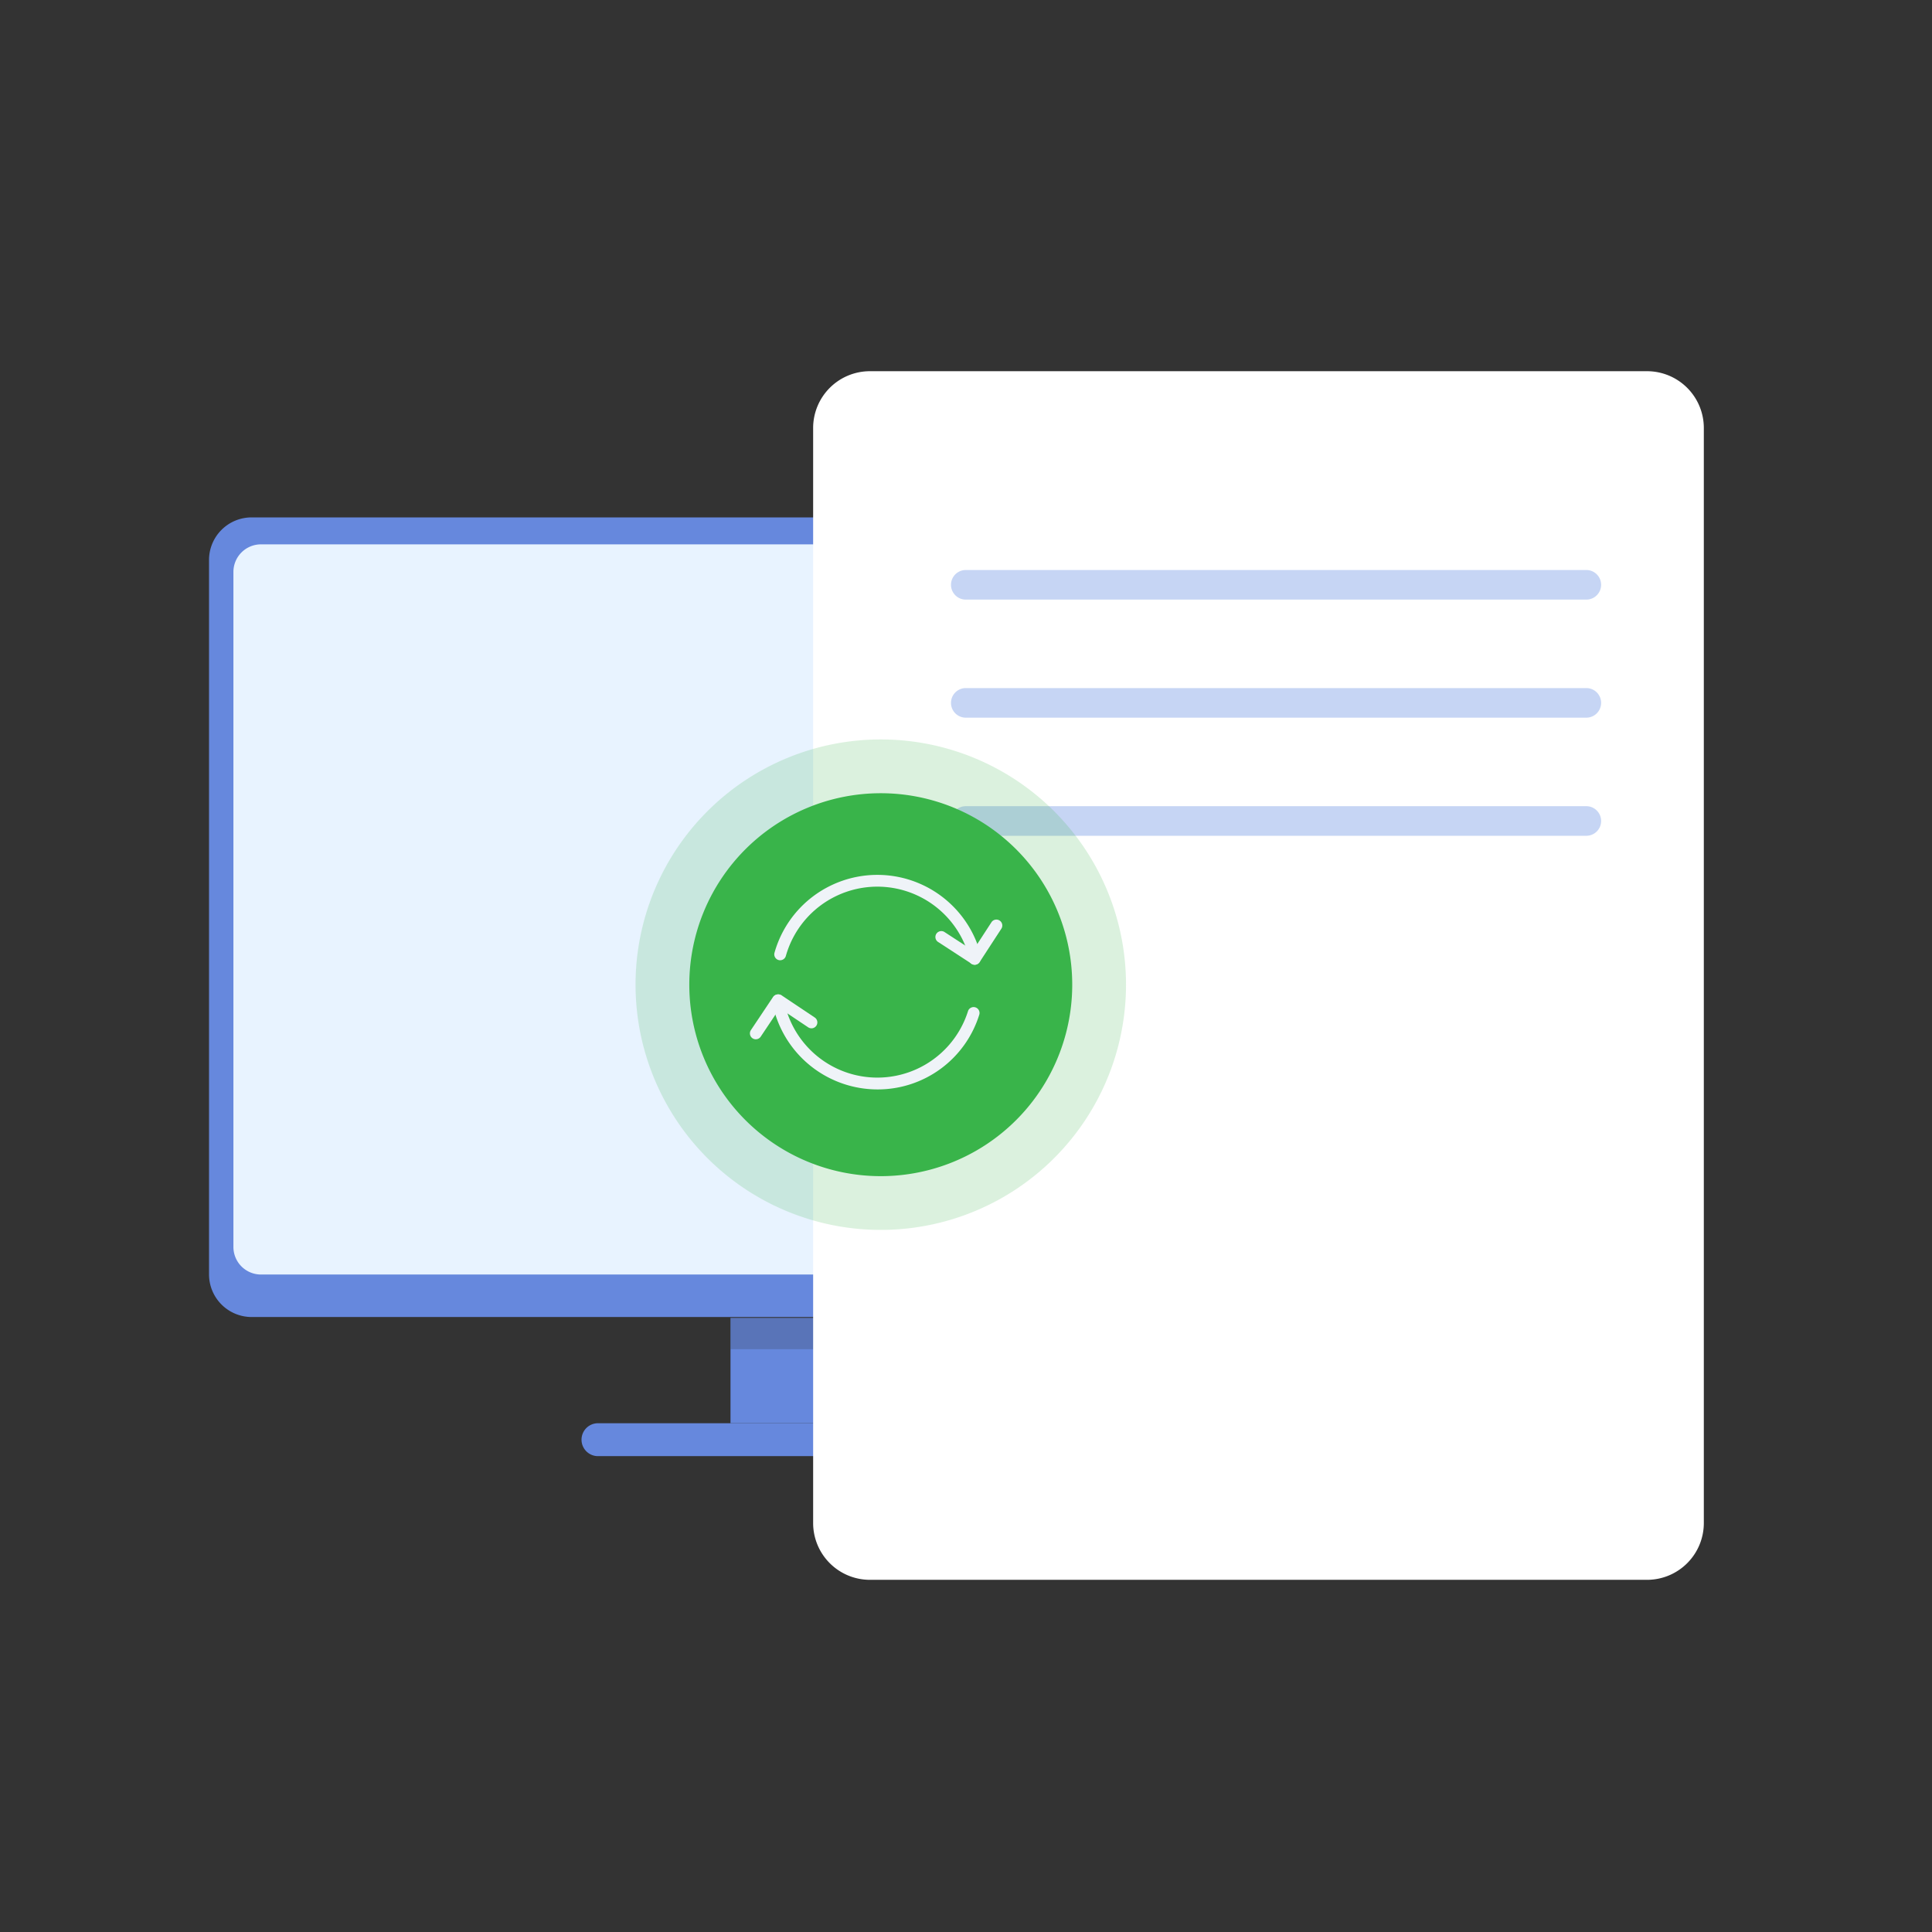 <svg id="Group_11618" data-name="Group 11618" xmlns="http://www.w3.org/2000/svg" xmlns:xlink="http://www.w3.org/1999/xlink" width="130.564" height="130.564" viewBox="0 0 130.564 130.564">
  <rect x="0" y="0" width="130.564" height="130.564" fill="#333333" stroke="none"/>
  <defs>
    <clipPath id="clip-path">
      <rect id="Rectangle_4917" data-name="Rectangle 4917" width="130.564" height="130.564" fill="none"/>
    </clipPath>
    <clipPath id="clip-path-3">
      <rect id="Rectangle_4914" data-name="Rectangle 4914" width="12.227" height="2.111" fill="none"/>
    </clipPath>
    <clipPath id="clip-path-4">
      <rect id="Rectangle_4915" data-name="Rectangle 4915" width="33.145" height="33.145" fill="none"/>
    </clipPath>
  </defs>
  <g id="Group_11617" data-name="Group 11617" clip-path="url(#clip-path)">
    <g id="Group_11616" data-name="Group 11616">
      <g id="Group_11615" data-name="Group 11615" clip-path="url(#clip-path)">
        <path id="Path_2358" data-name="Path 2358" d="M118.886,90.482v48.261A2.891,2.891,0,0,1,116,141.632H38.267a2.883,2.883,0,0,1-2.879-2.888V90.482a2.877,2.877,0,0,1,2.879-2.888H116a2.885,2.885,0,0,1,2.888,2.888" transform="translate(-21.262 -52.628)" fill="#68d"/>
        <path id="Path_2359" data-name="Path 2359" d="M117.914,141.5H41.38a1.864,1.864,0,0,1-1.864-1.864V94.019a1.864,1.864,0,0,1,1.864-1.864h76.534a1.864,1.864,0,0,1,1.864,1.864v45.616a1.864,1.864,0,0,1-1.864,1.864" transform="translate(-23.742 -55.368)" fill="#e8f3ff"/>
        <rect id="Rectangle_4912" data-name="Rectangle 4912" width="12.227" height="7.116" transform="translate(49.367 89.065)" fill="#68d"/>
        <path id="Path_2360" data-name="Path 2360" d="M129.684,240.945h-30.2a1.112,1.112,0,0,0,0,2.223h30.2a1.112,1.112,0,0,0,0-2.223" transform="translate(-59.106 -144.763)" fill="#68d"/>
        <g id="Group_11611" data-name="Group 11611" transform="translate(49.367 89.065)" opacity="0.2" style="mix-blend-mode: multiply;isolation: isolate">
          <g id="Group_11610" data-name="Group 11610">
            <g id="Group_11609" data-name="Group 11609" clip-path="url(#clip-path-3)">
              <rect id="Rectangle_4913" data-name="Rectangle 4913" width="12.227" height="2.11" transform="translate(0 0)" fill="#212121"/>
            </g>
          </g>
        </g>
        <path id="Path_2361" data-name="Path 2361" d="M194.014,144.523H141.5a3.838,3.838,0,0,1-3.839-3.839v-74a3.838,3.838,0,0,1,3.839-3.839h52.514a3.838,3.838,0,0,1,3.839,3.839v74a3.838,3.838,0,0,1-3.839,3.839" transform="translate(-82.709 -37.759)" fill="#fff"/>
        <path id="Path_2362" data-name="Path 2362" d="M203.935,98.5H162a1,1,0,1,1,0-2h41.935a1,1,0,1,1,0,2" transform="translate(-96.732 -57.979)" fill="#c6d5f4"/>
        <path id="Path_2363" data-name="Path 2363" d="M203.935,118.493H162a1,1,0,1,1,0-2h41.935a1,1,0,1,1,0,2" transform="translate(-96.732 -69.993)" fill="#c6d5f4"/>
        <path id="Path_2364" data-name="Path 2364" d="M203.935,138.489H162a1,1,0,1,1,0-2h41.935a1,1,0,1,1,0,2" transform="translate(-96.732 -82.007)" fill="#c6d5f4"/>
        <g id="Group_11614" data-name="Group 11614" transform="translate(42.95 49.972)" opacity="0.18">
          <g id="Group_11613" data-name="Group 11613">
            <g id="Group_11612" data-name="Group 11612" clip-path="url(#clip-path-4)">
              <path id="Path_2365" data-name="Path 2365" d="M124.166,158.331h0a16.573,16.573,0,1,1,16.573-16.573,16.572,16.572,0,0,1-16.573,16.573" transform="translate(-107.593 -125.186)" fill="#39b44a"/>
            </g>
          </g>
        </g>
        <path id="Path_2366" data-name="Path 2366" d="M129.634,160.166h0a12.939,12.939,0,1,1,12.939-12.939,12.939,12.939,0,0,1-12.939,12.939" transform="translate(-70.112 -80.682)" fill="#39b44a"/>
        <path id="Path_2367" data-name="Path 2367" d="M131.477,153.884a.406.406,0,0,1-.108-.015.4.4,0,0,1-.276-.493,7.222,7.222,0,0,1,13.846-.189.4.4,0,0,1-.763.237,6.423,6.423,0,0,0-12.315.168.4.4,0,0,1-.384.291" transform="translate(-78.753 -88.99)" fill="#eff3f8"/>
        <path id="Path_2368" data-name="Path 2368" d="M164.4,158.7a.4.4,0,0,1-.334-.617l1.481-2.277a.4.4,0,0,1,.669.436l-1.482,2.277a.4.4,0,0,1-.335.181" transform="translate(-98.533 -93.499)" fill="#eff3f8"/>
        <path id="Path_2369" data-name="Path 2369" d="M160.985,159.878a.4.4,0,0,1-.217-.065l-2.277-1.482a.4.4,0,0,1,.436-.669l2.277,1.482a.4.4,0,0,1-.218.734" transform="translate(-95.115 -94.687)" fill="#eff3f8"/>
        <path id="Path_2370" data-name="Path 2370" d="M138.044,175.75a7.244,7.244,0,0,1-6.951-5.262.4.4,0,0,1,.769-.216,6.424,6.424,0,0,0,12.315.168.4.4,0,0,1,.762.237,7.186,7.186,0,0,1-6.9,5.073" transform="translate(-78.753 -102.127)" fill="#eff3f8"/>
        <path id="Path_2371" data-name="Path 2371" d="M127.352,171.345a.4.4,0,0,1-.331-.621l1.51-2.258a.4.4,0,0,1,.663.443l-1.51,2.258a.4.4,0,0,1-.332.177" transform="translate(-76.275 -101.11)" fill="#eff3f8"/>
        <path id="Path_2372" data-name="Path 2372" d="M133.378,170.611a.4.4,0,0,1-.222-.067l-2.258-1.511a.4.4,0,0,1,.444-.663l2.258,1.511a.4.4,0,0,1-.222.731" transform="translate(-78.539 -101.118)" fill="#eff3f8"/>
      </g>
    </g>
  </g>
</svg>
